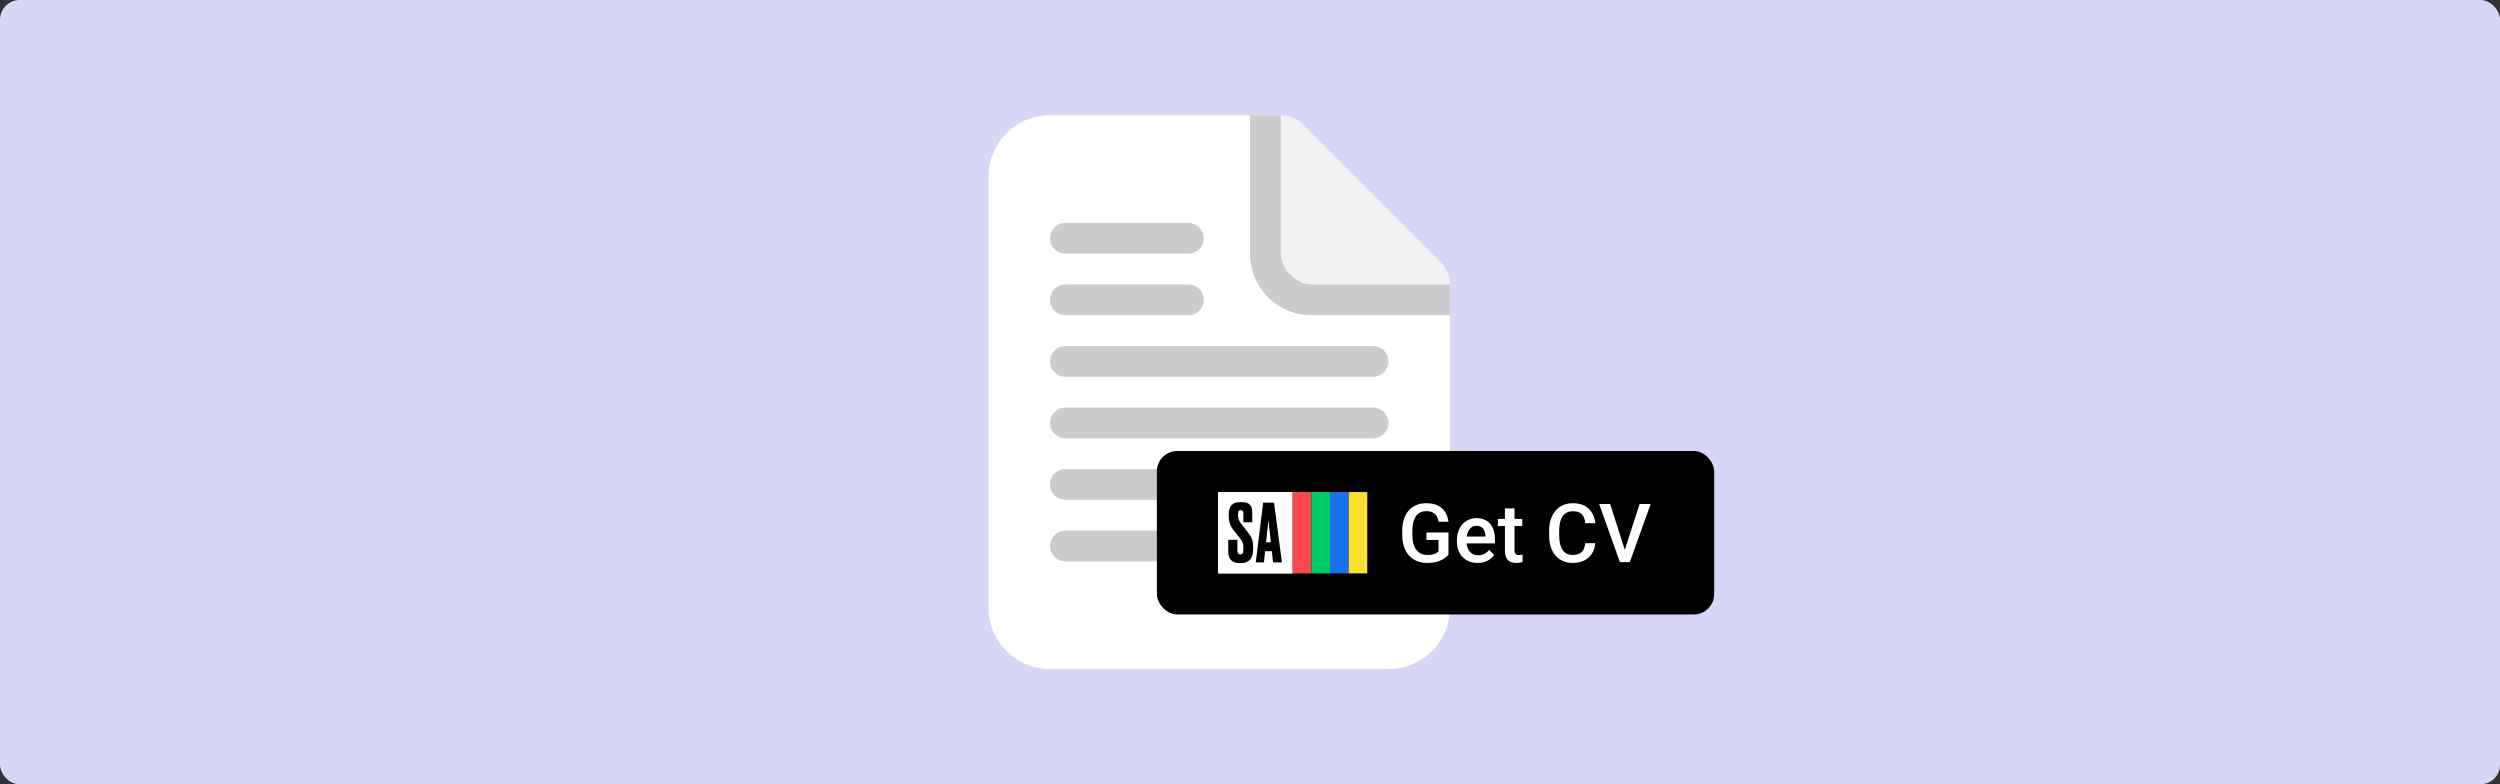 <svg width="510" height="160" viewBox="0 0 510 160" fill="none" xmlns="http://www.w3.org/2000/svg">
<rect x="0" y="0" width="510" height="160" fill="#333333" stroke="none"/>
<rect width="510" height="160" rx="4" fill="#D8D6F5"/>
<g clip-path="url(#clip0_5021_8937)">
<path d="M293.965 53.592L265.718 25.346C264.585 24.212 263.013 23.506 261.277 23.506C257.812 23.506 255.003 26.319 255 29.783C255 31.516 255.703 33.088 256.839 34.224L244.728 46.336L272.975 74.583L285.086 62.471C286.222 63.604 287.792 64.307 289.524 64.307C292.989 64.307 295.804 61.495 295.801 58.03C295.801 56.298 295.098 54.728 293.965 53.592Z" fill="#F2F2F2"/>
<path d="M261.277 23.506H214.199C207.266 23.506 201.645 29.128 201.645 36.06V123.94C201.645 130.873 207.266 136.494 214.199 136.494H283.247C290.18 136.494 295.801 130.873 295.801 123.94V58.03H267.554C264.416 58.03 261.277 54.892 261.277 51.753V23.506Z" fill="white"/>
<path d="M261.277 23.506H255V51.753C255 58.686 260.621 64.307 267.554 64.307H295.801V58.03H267.554C264.416 58.03 261.277 54.892 261.277 51.753V23.506ZM245.584 48.615C245.584 50.347 244.178 51.753 242.446 51.753H217.338C215.605 51.753 214.199 50.347 214.199 48.615C214.199 46.882 215.605 45.476 217.338 45.476H242.446C244.178 45.476 245.584 46.882 245.584 48.615ZM245.584 61.169C245.584 62.901 244.178 64.307 242.446 64.307H217.338C215.605 64.307 214.199 62.901 214.199 61.169C214.199 59.436 215.605 58.03 217.338 58.03H242.446C244.178 58.03 245.584 59.436 245.584 61.169ZM283.247 73.723C283.247 75.456 281.844 76.862 280.108 76.862H217.338C215.605 76.862 214.199 75.456 214.199 73.723C214.199 71.99 215.605 70.584 217.338 70.584H280.108C281.844 70.584 283.247 71.99 283.247 73.723ZM283.247 86.277C283.247 88.013 281.844 89.416 280.108 89.416H217.338C215.605 89.416 214.199 88.013 214.199 86.277C214.199 84.541 215.605 83.139 217.338 83.139H280.108C281.844 83.139 283.247 84.541 283.247 86.277ZM283.247 98.831C283.247 100.567 281.844 101.97 280.108 101.97H217.338C215.605 101.97 214.199 100.567 214.199 98.831C214.199 97.096 215.605 95.693 217.338 95.693H280.108C281.844 95.693 283.247 97.096 283.247 98.831ZM283.247 111.385C283.247 113.121 281.844 114.524 280.108 114.524H217.338C215.605 114.524 214.199 113.121 214.199 111.385C214.199 109.65 215.605 108.247 217.338 108.247H280.108C281.844 108.247 283.247 109.65 283.247 111.385Z" fill="#CCCCCC"/>
</g>
<rect x="236" y="92" width="113.69" height="33.35" rx="4.169" fill="black"/>
<rect width="15.151" height="16.595" transform="translate(248.506 100.377)" fill="white"/>
<path d="M263.657 100.377H248.506V116.973H263.657V100.377Z" fill="white"/>
<path d="M253.319 102.437C254.862 102.437 255.459 103.108 255.459 104.549V106.547H253.65V104.795C253.65 104.385 253.567 104.075 253.119 104.075C252.671 104.075 252.573 104.353 252.573 104.926V105.157C252.573 105.844 252.705 106.222 253.336 107.024L254.53 108.547C255.376 109.627 255.641 110.233 255.641 111.625V112.018C255.641 113.804 254.878 114.868 253.219 114.868H252.855C251.345 114.867 250.565 114.064 250.565 112.557V110.117H252.423V112.246C252.423 112.819 252.622 113.098 253.036 113.098C253.484 113.098 253.648 112.819 253.648 112.05V111.771C253.648 110.887 253.566 110.609 252.885 109.724L251.691 108.218C250.897 107.202 250.665 106.416 250.665 105.204V104.811C250.665 103.173 251.494 102.436 252.97 102.436L253.319 102.437Z" fill="black"/>
<path d="M259.457 112.443H258.08L257.847 114.735H256.172L257.682 102.55H259.905L261.514 114.735H259.705L259.457 112.443ZM258.279 110.625H259.258L258.76 106.121L258.279 110.625Z" fill="black"/>
<path d="M267.521 100.377H263.718V116.973H267.521V100.377Z" fill="#FD484C"/>
<path d="M271.325 100.377H267.521V116.973H271.325V100.377Z" fill="#00CC66"/>
<path d="M275.128 100.377H271.324V116.973H275.128V100.377Z" fill="#1B6EEF"/>
<path d="M278.931 100.377H275.127V116.973H278.931V100.377Z" fill="#FBDF31"/>
<path d="M295.492 108.617V113.144C295.323 113.367 295.06 113.611 294.702 113.877C294.349 114.137 293.879 114.363 293.293 114.553C292.707 114.743 291.977 114.838 291.103 114.838C290.359 114.838 289.678 114.713 289.059 114.463C288.441 114.208 287.906 113.836 287.455 113.348C287.01 112.859 286.666 112.265 286.421 111.565C286.177 110.859 286.055 110.056 286.055 109.155V108.332C286.055 107.437 286.166 106.639 286.389 105.938C286.617 105.233 286.942 104.636 287.366 104.147C287.789 103.659 288.299 103.29 288.896 103.04C289.499 102.785 290.18 102.657 290.94 102.657C291.912 102.657 292.715 102.82 293.35 103.146C293.991 103.466 294.485 103.911 294.832 104.481C295.179 105.051 295.399 105.702 295.492 106.435H293.489C293.423 106.023 293.296 105.653 293.106 105.328C292.921 105.002 292.655 104.747 292.308 104.562C291.966 104.372 291.521 104.277 290.973 104.277C290.5 104.277 290.085 104.367 289.727 104.546C289.369 104.725 289.07 104.989 288.831 105.336C288.598 105.683 288.422 106.107 288.302 106.606C288.183 107.105 288.123 107.675 288.123 108.316V109.155C288.123 109.806 288.191 110.384 288.327 110.889C288.468 111.394 288.668 111.82 288.929 112.167C289.195 112.514 289.518 112.778 289.898 112.957C290.278 113.131 290.707 113.217 291.184 113.217C291.651 113.217 292.034 113.179 292.332 113.103C292.631 113.022 292.867 112.927 293.041 112.818C293.22 112.704 293.358 112.596 293.456 112.493V110.14H290.989V108.617H295.492ZM301.443 114.838C300.792 114.838 300.203 114.732 299.677 114.52C299.155 114.303 298.71 114.002 298.341 113.616C297.978 113.231 297.698 112.778 297.503 112.257C297.307 111.736 297.209 111.174 297.209 110.571V110.246C297.209 109.556 297.31 108.932 297.511 108.373C297.712 107.814 297.991 107.336 298.349 106.94C298.708 106.538 299.131 106.232 299.62 106.02C300.108 105.808 300.637 105.702 301.207 105.702C301.837 105.702 302.388 105.808 302.86 106.02C303.332 106.232 303.723 106.53 304.032 106.915C304.347 107.295 304.581 107.749 304.733 108.275C304.89 108.802 304.969 109.382 304.969 110.018V110.856H298.162V109.448H303.031V109.293C303.02 108.94 302.95 108.609 302.819 108.3C302.694 107.99 302.502 107.741 302.241 107.551C301.981 107.361 301.633 107.266 301.199 107.266C300.873 107.266 300.583 107.336 300.328 107.477C300.078 107.613 299.869 107.811 299.701 108.072C299.533 108.332 299.402 108.647 299.31 109.016C299.223 109.38 299.18 109.79 299.18 110.246V110.571C299.18 110.957 299.231 111.315 299.335 111.646C299.443 111.972 299.601 112.257 299.807 112.501C300.013 112.745 300.263 112.938 300.556 113.079C300.849 113.215 301.183 113.283 301.557 113.283C302.03 113.283 302.45 113.188 302.819 112.998C303.188 112.808 303.509 112.539 303.78 112.191L304.814 113.193C304.624 113.47 304.377 113.736 304.073 113.991C303.769 114.241 303.397 114.444 302.958 114.602C302.523 114.759 302.019 114.838 301.443 114.838ZM310.538 105.865V107.298H305.571V105.865H310.538ZM307.004 103.708H308.967V112.24C308.967 112.512 309.005 112.721 309.081 112.867C309.162 113.008 309.273 113.103 309.414 113.152C309.555 113.201 309.721 113.226 309.911 113.226C310.047 113.226 310.177 113.217 310.302 113.201C310.427 113.185 310.527 113.169 310.603 113.152L310.611 114.65C310.448 114.699 310.258 114.743 310.041 114.781C309.83 114.819 309.585 114.838 309.309 114.838C308.858 114.838 308.459 114.759 308.112 114.602C307.764 114.439 307.493 114.175 307.297 113.812C307.102 113.448 307.004 112.965 307.004 112.362V103.708ZM323.402 110.815H325.438C325.373 111.592 325.156 112.284 324.786 112.892C324.417 113.494 323.899 113.969 323.231 114.317C322.564 114.664 321.752 114.838 320.797 114.838C320.064 114.838 319.405 114.707 318.818 114.447C318.232 114.181 317.73 113.806 317.312 113.323C316.894 112.835 316.574 112.246 316.351 111.556C316.134 110.867 316.026 110.096 316.026 109.244V108.259C316.026 107.407 316.137 106.636 316.359 105.947C316.587 105.257 316.913 104.668 317.337 104.18C317.76 103.686 318.267 103.309 318.859 103.048C319.456 102.787 320.127 102.657 320.87 102.657C321.815 102.657 322.613 102.831 323.264 103.178C323.915 103.526 324.42 104.006 324.778 104.619C325.142 105.233 325.365 105.936 325.446 106.728H323.41C323.356 106.218 323.237 105.781 323.052 105.417C322.873 105.054 322.607 104.777 322.254 104.587C321.901 104.391 321.44 104.294 320.87 104.294C320.403 104.294 319.996 104.381 319.649 104.554C319.301 104.728 319.011 104.983 318.778 105.32C318.544 105.656 318.368 106.071 318.248 106.565C318.134 107.054 318.077 107.613 318.077 108.243V109.244C318.077 109.841 318.129 110.384 318.232 110.872C318.341 111.356 318.504 111.771 318.721 112.118C318.943 112.466 319.225 112.734 319.567 112.924C319.909 113.114 320.319 113.209 320.797 113.209C321.378 113.209 321.847 113.117 322.205 112.932C322.569 112.748 322.843 112.479 323.028 112.126C323.218 111.768 323.343 111.331 323.402 110.815ZM331.357 112.509L334.475 102.82H336.731L332.481 114.675H330.958L331.357 112.509ZM328.475 102.82L331.569 112.509L331.992 114.675H330.461L326.228 102.82H328.475Z" fill="white"/>
<defs>
<clipPath id="clip0_5021_8937">
<rect width="112.987" height="112.987" fill="white" transform="translate(198.506 23.506)"/>
</clipPath>
</defs>
</svg>
